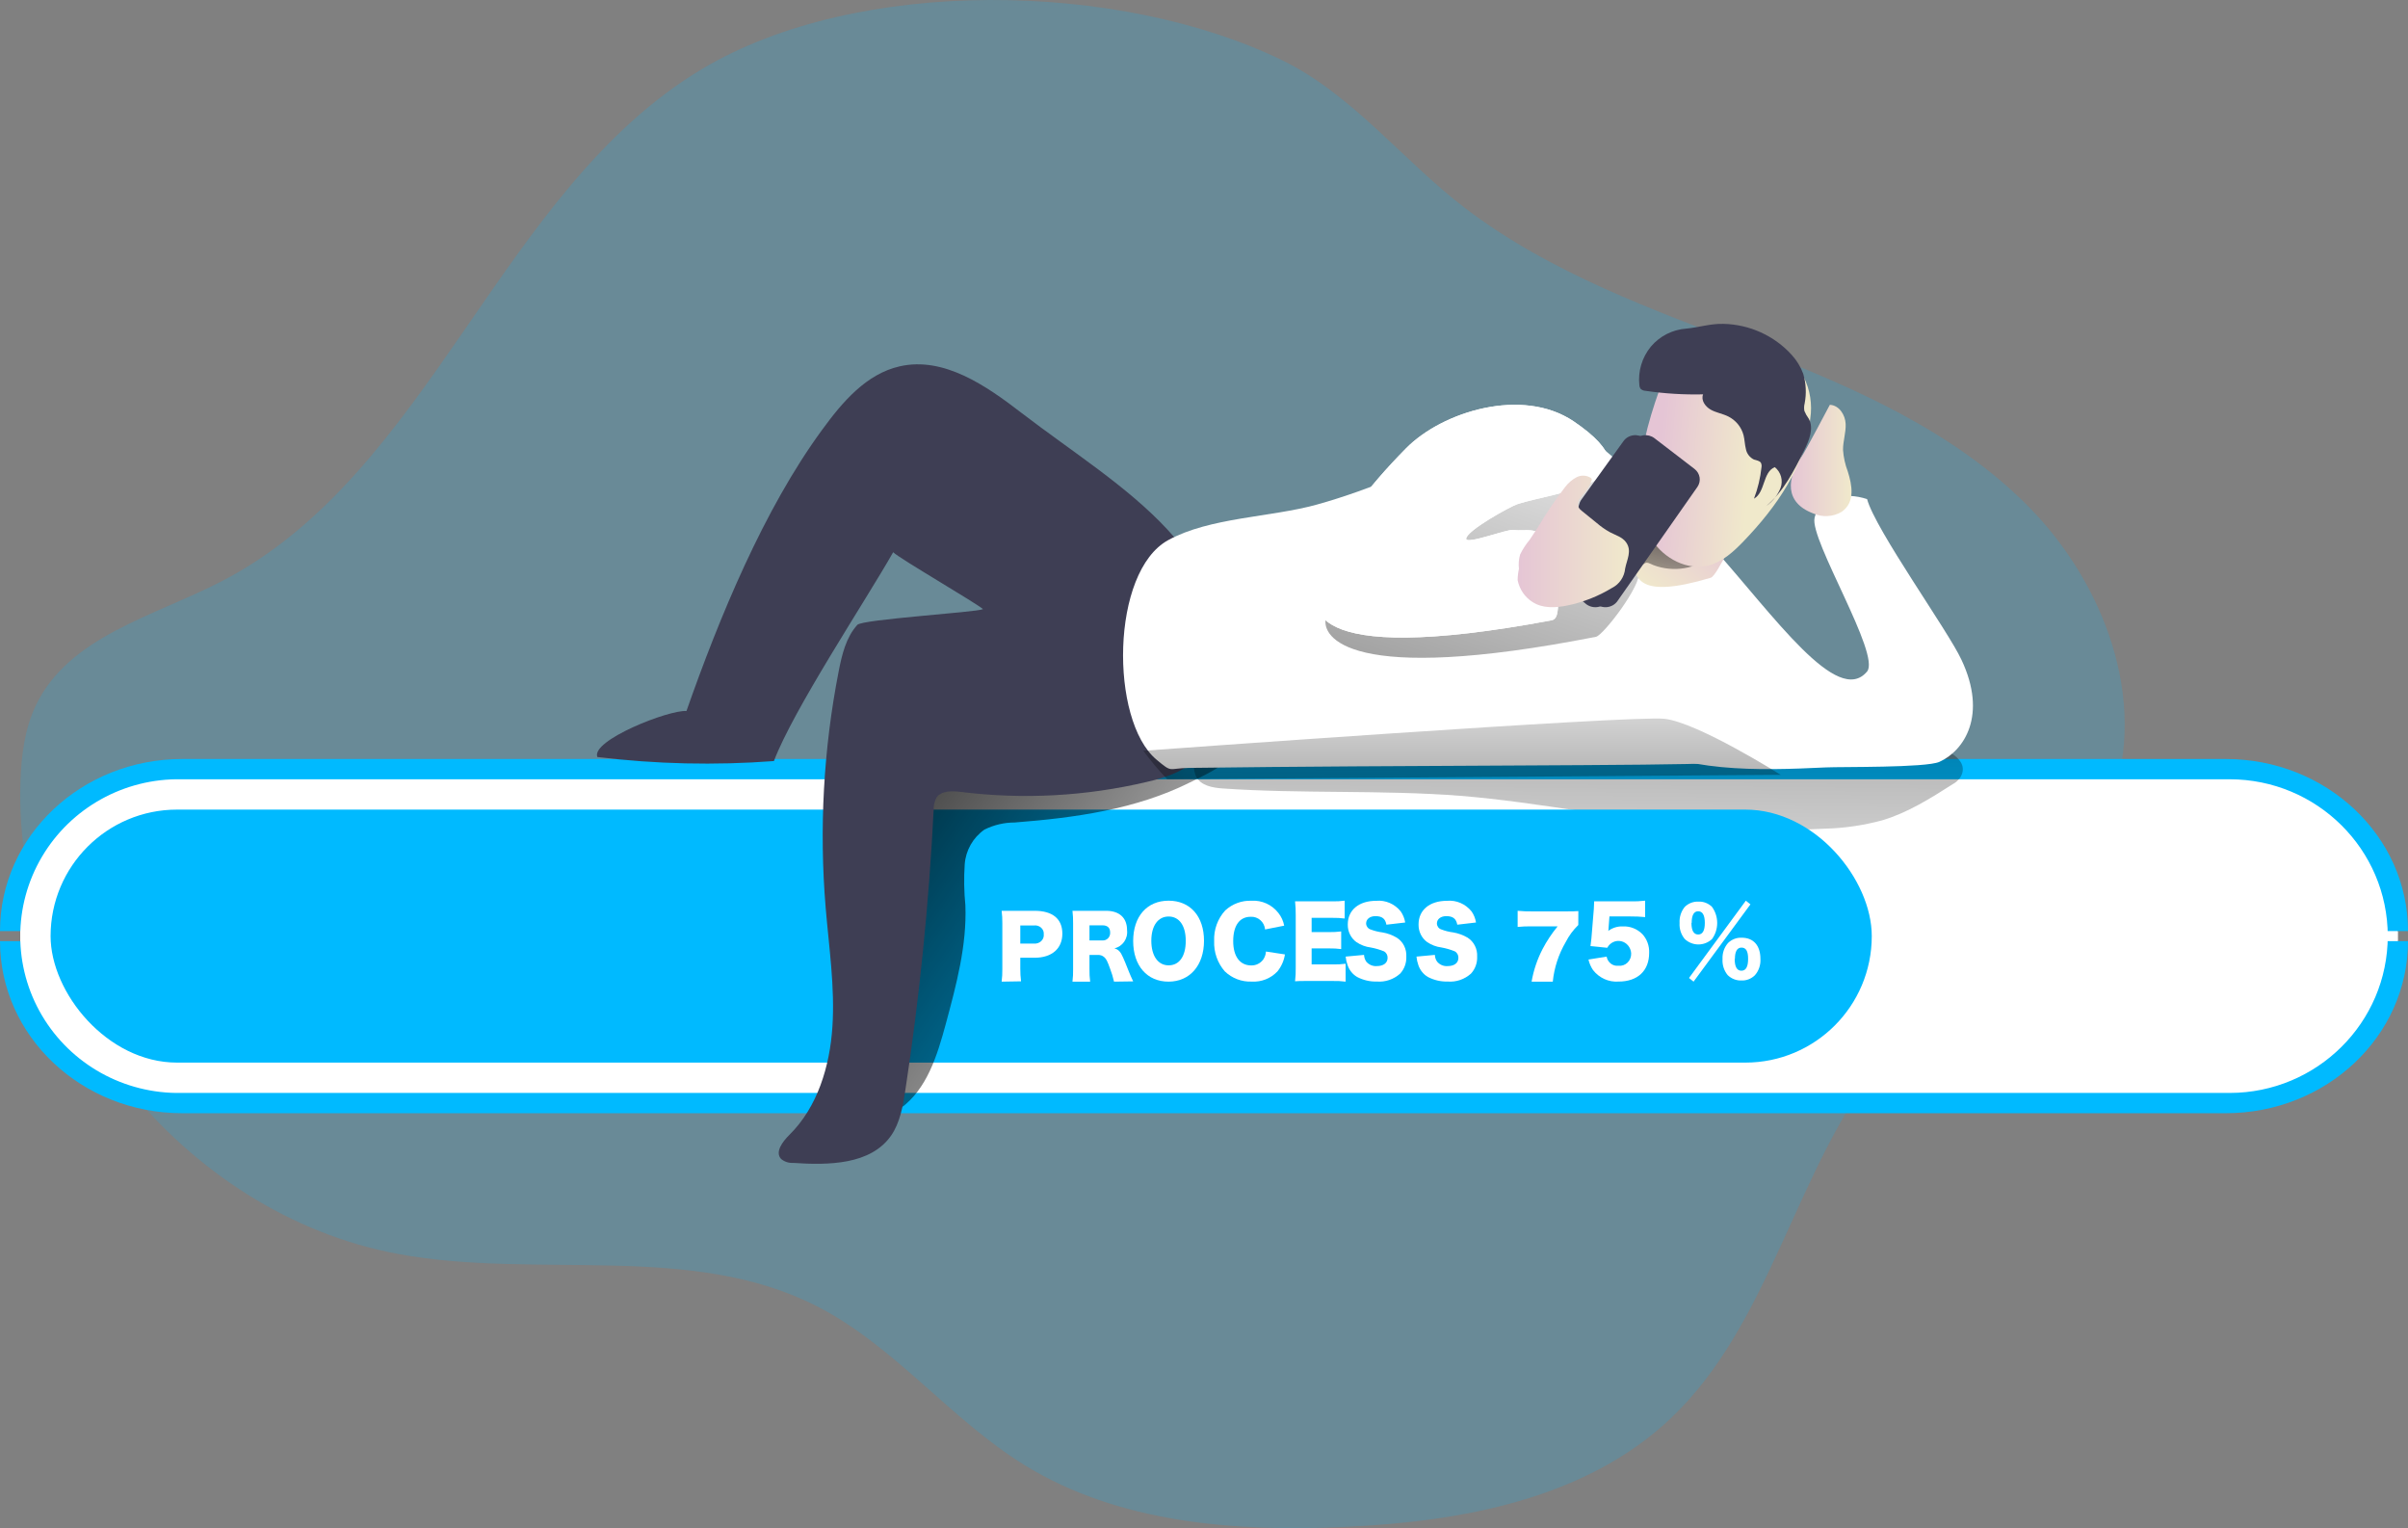 <svg width="238" height="151" viewBox="0 0 238 151" fill="none" xmlns="http://www.w3.org/2000/svg">
<rect x="0" y="0" width="238" height="151" fill="#808080" stroke="none"/>
<path opacity="0.18" d="M2.02 77.308C1.334 99.042 18.123 119.997 39.367 123.912C53.15 126.456 68.278 122.695 80.754 129.082C88.437 133.013 93.943 140.273 101.3 144.796C110.585 150.498 121.993 151.376 132.885 150.882C144.424 150.367 156.66 148.141 165.085 140.196C175.099 130.744 177.392 115.496 186.023 104.749C193.239 95.763 204.811 89.946 208.721 79.106C212.315 69.122 207.942 57.608 200.509 50.074C193.075 42.541 183.083 38.215 173.226 34.404C163.369 30.594 153.322 27.041 144.838 20.587C138.728 15.944 133.718 9.364 126.737 5.959C110.677 -1.87 84.772 -2.391 69.367 6.831C49.365 18.811 42.601 46.757 21.886 57.449C15.215 60.892 6.791 62.888 3.545 69.697C2.423 72.044 2.102 74.703 2.02 77.308Z" fill="#00BAFF"/>
<path d="M237 92C237.001 96.509 235.237 100.834 232.094 104.022C228.951 107.211 224.688 109.001 220.244 109H18.756C9.502 109 2 101.389 2 92" fill="white"/>
<path d="M2 93C2 83.611 9.502 76 18.756 76H220.244C229.498 76 237 83.611 237 93" fill="white"/>
<path d="M238 93C238 102.389 229.935 110 219.986 110H18.014C8.065 110 0 102.389 0 93" fill="#00BAFF"/>
<path d="M0 92C0 82.611 8.065 75 18.014 75H219.986C229.935 75 238 82.611 238 92" fill="#00BAFF"/>
<path d="M236 92.497C235.991 83.942 229.001 77.009 220.378 77.003H17.915C12.265 76.898 6.998 79.828 4.142 84.666C1.286 89.504 1.286 95.496 4.142 100.334C6.998 105.172 12.265 108.102 17.915 107.997H220.378C229.002 107.988 235.991 101.054 236 92.497Z" fill="white"/>
<path d="M193.737 76.843C193.535 77.119 193.278 77.343 192.987 77.496C190.795 78.898 188.526 80.312 186.066 81.05C184.212 81.554 182.314 81.834 180.406 81.884C176.235 82.094 172.057 82.019 167.896 81.66C160.01 80.977 152.218 79.279 144.333 78.638C136.53 78.034 128.683 78.451 120.87 77.913C119.867 77.84 118.678 77.653 118.206 76.704C117.915 76.016 117.933 75.216 118.256 74.546C119.308 72.128 122.212 71.747 124.634 71.674C141.588 71.167 158.558 70.665 175.507 71.293C178.482 71.408 181.485 71.559 184.367 72.363C186.508 72.948 188.678 73.394 190.866 73.699C192.006 73.826 194.877 75.017 193.737 76.843Z" fill="url(#paint0_linear)"/>
<rect x="5" y="80" width="180" height="25" rx="12.5" fill="#00BAFF"/>
<path d="M100.295 81.273C99.255 81.273 98.23 81.513 97.301 81.974C96.166 82.771 95.45 84.029 95.35 85.403C95.26 86.759 95.283 88.12 95.416 89.473C95.567 93.432 94.519 97.325 93.487 101.151C92.64 104.277 91.625 107.645 88.977 109.539C88.528 109.952 87.892 110.101 87.304 109.931C86.747 109.682 86.579 109.02 86.473 108.44C84.756 98.821 88.263 89.053 88.263 79.285C88.263 77.364 88.263 75.122 89.802 73.945C90.755 73.222 92.032 73.134 93.231 73.073L111.535 72.184C114.401 72.046 118.114 71.632 120.824 72.808C124.219 74.293 119.363 76.447 117.579 77.33C112.26 79.986 106.183 80.815 100.295 81.273Z" fill="url(#paint1_linear)"/>
<path d="M120.752 68.964C120.419 71.25 119.77 73.64 118.057 75.181C116.765 76.348 115.025 76.869 113.329 77.269C107.324 78.681 101.118 79.015 94.998 78.256C94.13 78.152 93.061 78.103 92.565 78.804C92.363 79.181 92.265 79.605 92.281 80.032C91.814 89.336 90.875 98.609 89.467 107.816C89.227 109.34 88.96 110.919 88.082 112.202C86.064 115.102 81.891 115.151 78.379 114.91C77.951 114.933 77.531 114.795 77.201 114.521C76.568 113.83 77.359 112.799 78.019 112.142C80.8 109.401 82.017 105.371 82.273 101.457C82.529 97.543 81.935 93.628 81.608 89.714C80.955 81.894 81.388 74.021 82.895 66.321C83.217 64.677 83.62 62.977 84.738 61.744C85.218 61.196 96.525 60.505 97.157 60.192C96.574 59.644 88.845 55.154 88.278 54.568C85.622 59.26 78.39 70.148 76.492 75.203C70.675 75.642 64.829 75.508 59.038 74.802C58.389 73.158 66.129 70.121 67.847 70.258C71.081 61.047 75.483 50.341 81.259 42.468C83.255 39.727 85.622 36.942 88.933 36.197C93.269 35.215 97.446 38.088 100.97 40.807C110.913 48.438 122.879 54.513 120.752 68.964Z" fill="#3E3E54"/>
<path d="M146.275 44.007C148.811 42.858 151.534 41.582 154.262 42.132C156.329 42.553 158.051 43.968 159.647 45.366C161.557 47.026 163.434 48.724 165.278 50.459C166.918 52.007 168.662 53.826 168.733 56.106C168.794 58.031 171.15 75.279 169.28 75.407C165.174 75.684 138.489 75.601 117.545 75.879C115.402 75.906 115.938 76.433 114.292 75.052C109.683 71.168 109.771 56.484 115.462 53.371C119.595 51.113 125.609 51.119 130.136 49.865C135.685 48.334 140.829 45.86 146.275 44.007Z" fill="white"/>
<path d="M139.581 47.37C136.039 51.124 132.17 56.015 131.036 61.116C130.638 62.907 133.185 67.742 157.746 62.923C158.461 62.779 162.303 57.794 161.981 56.464C161.658 55.133 153.043 55.832 151.732 55.621C151.125 55.521 150.507 55.649 149.905 55.554C149.303 55.46 145.347 57.074 145.342 56.442C145.342 55.654 149.556 53.209 150.281 52.959C153.866 51.74 164.405 50.842 155.655 44.642C150.754 41.199 143.085 43.683 139.581 47.37Z" fill="url(#paint2_linear)"/>
<path d="M158.089 68.278C157.914 69.183 157.998 70.117 158.33 70.978C158.822 71.842 159.57 72.539 160.476 72.976C166.371 76.373 173.649 76.153 180.48 75.83C181.931 75.758 190.369 75.879 191.686 75.281C194.129 74.183 196.46 70.676 193.86 65.183C192.538 62.324 185.371 52.374 184.536 49.317C182.396 48.614 179.852 49.015 179.348 51.172C178.843 53.329 185.92 64.7 184.536 66.357C181.606 69.864 175.347 60.869 169.318 54.124C165.878 50.288 158.61 64.091 158.089 68.278Z" fill="white"/>
<path d="M163.056 51.451C162.377 52.008 161.801 52.674 161.354 53.42C160.908 54.179 160.882 55.105 161.286 55.886C161.916 56.918 161.7 59.301 169.089 57.089C169.742 56.896 171.995 52.002 171.995 51.335C172.05 50.14 171.663 48.966 170.905 48.025C168.13 44.918 164.929 49.702 163.056 51.451Z" fill="url(#paint3_linear)"/>
<path d="M160.238 57L162.564 55.667C162.613 55.635 162.668 55.613 162.727 55.602C162.84 55.594 162.953 55.623 163.047 55.683C164.989 56.582 167.312 56.344 169 55.074C168.07 54.976 167.308 54.378 166.558 53.855C165.685 53.244 164.762 52.698 163.797 52.223C163.577 52.096 163.328 52.019 163.07 52C162.657 52.042 162.28 52.239 162.023 52.544C161.128 53.374 160.438 54.377 160 55.482" fill="url(#paint4_linear)"/>
<path d="M138.964 44.307C135.323 47.998 131.345 52.814 130.179 57.837C129.771 59.6 128.102 66.026 153.356 61.293C154.091 61.156 153.942 59.939 154.052 59.207C154.343 57.885 154.368 56.52 154.124 55.189C153.792 53.878 152.803 52.633 151.455 52.426C150.831 52.328 150.196 52.453 149.577 52.361C148.958 52.268 144.914 53.84 144.914 53.234C144.914 52.459 149.246 50.051 149.991 49.811C153.676 48.604 164.511 47.72 155.516 41.621C150.439 38.225 142.544 40.671 138.964 44.307Z" fill="white"/>
<path d="M138.964 44.307C135.323 47.998 131.345 52.814 130.179 57.837C129.771 59.6 128.102 66.026 153.356 61.293C154.091 61.156 153.942 59.939 154.052 59.207C154.343 57.885 154.368 56.52 154.124 55.189C153.792 53.878 152.803 52.633 151.455 52.426C150.831 52.328 150.196 52.453 149.577 52.361C148.958 52.268 144.914 53.84 144.914 53.234C144.914 52.459 149.246 50.051 149.991 49.811C153.676 48.604 164.511 47.72 155.516 41.621C150.439 38.225 142.544 40.671 138.964 44.307Z" fill="white"/>
<path d="M180.857 40C181.795 40.049 182.378 41.015 182.419 41.877C182.461 42.74 182.148 43.597 182.16 44.466C182.212 45.191 182.37 45.907 182.632 46.593C183.044 47.9 183.398 49.637 182.013 50.581C181.173 51.08 180.111 51.137 179.213 50.733C176.325 49.648 176.637 47.228 178.034 45.176C178.364 44.732 180.857 40 180.857 40Z" fill="url(#paint5_linear)"/>
<path d="M162.029 47.241C161.907 49.365 162.141 51.589 163.306 53.388C164.471 55.187 166.769 56.412 168.88 55.871C170.258 55.513 171.343 54.508 172.317 53.498C175.593 50.099 178.455 46.01 178.923 41.358C179.134 39.957 178.908 38.523 178.28 37.264C177.546 35.962 176.232 35.056 174.881 34.372C173.45 33.579 171.872 33.113 170.253 33.004C168.813 32.955 167.396 33.386 166.21 34.234C165.146 35.007 164.886 36.16 164.433 37.374C163.231 40.569 162.21 43.852 162.029 47.241Z" fill="url(#paint6_linear)"/>
<path d="M157.339 49.312L161.463 43.585C161.685 43.276 162.033 43.069 162.424 43.014C162.815 42.96 163.212 43.062 163.519 43.297L167.473 46.331C168.041 46.766 168.168 47.537 167.767 48.115L159.859 59.402C159.631 59.725 159.266 59.939 158.86 59.989C158.453 60.039 158.043 59.92 157.735 59.664L155.475 57.762C155.066 57.42 154.903 56.885 155.057 56.39L157.147 49.68C157.192 49.549 157.256 49.425 157.339 49.312Z" fill="#3E3E54"/>
<path d="M156.339 49.312L160.463 43.585C160.685 43.276 161.033 43.069 161.424 43.014C161.815 42.96 162.212 43.062 162.519 43.297L166.473 46.331C167.041 46.766 167.168 47.537 166.767 48.115L158.859 59.402C158.631 59.725 158.266 59.939 157.86 59.989C157.453 60.039 157.043 59.92 156.735 59.664L154.475 57.762C154.066 57.42 153.903 56.885 154.057 56.39L156.13 49.68C156.18 49.548 156.25 49.424 156.339 49.312Z" fill="#3E3E54"/>
<path d="M151.991 52.125C152.813 50.735 153.716 49.398 154.696 48.121C154.997 47.724 155.377 47.398 155.811 47.165C156.252 46.931 156.779 46.947 157.206 47.206C157.257 47.238 157.298 47.286 157.323 47.343C157.334 47.411 157.322 47.482 157.289 47.543C157.127 47.959 156.899 48.346 156.615 48.687C156.419 48.888 156.243 49.108 156.09 49.345C155.94 49.589 155.919 49.894 156.035 50.157C156.12 50.29 156.23 50.404 156.358 50.495L157.819 51.679C158.221 52.027 158.656 52.332 159.119 52.588C159.677 52.886 160.346 53.063 160.719 53.589C161.322 54.436 160.792 55.305 160.625 56.18C160.547 57 160.062 57.721 159.342 58.085C157.963 58.926 156.454 59.518 154.88 59.836C153.726 60.07 152.448 60.133 151.461 59.481C150.704 59 150.175 58.22 150 57.324C150.003 56.949 150.046 56.575 150.128 56.209C150.072 55.733 150.112 55.25 150.245 54.79C150.497 54.275 150.81 53.792 151.177 53.355C151.456 52.937 151.723 52.537 151.991 52.125Z" fill="url(#paint7_linear)"/>
<path d="M163.163 34.256C162.288 35.326 161.881 36.694 162.03 38.059C162.036 38.184 162.075 38.305 162.143 38.411C162.278 38.539 162.457 38.614 162.645 38.621C164.527 38.895 166.429 39.011 168.33 38.968C168.095 39.541 168.539 40.176 169.084 40.481C169.629 40.786 170.265 40.875 170.821 41.154C171.57 41.53 172.119 42.206 172.328 43.008C172.44 43.455 172.445 43.917 172.557 44.358C172.637 44.813 172.933 45.203 173.353 45.409C173.605 45.498 173.915 45.514 174.048 45.74C174.109 45.875 174.128 46.025 174.102 46.17C173.989 47.232 173.739 48.275 173.359 49.275C174.486 48.65 174.208 46.648 175.416 46.16C176.031 46.658 176.258 47.484 175.983 48.219C175.695 48.931 175.208 49.549 174.577 50C176.292 48.555 177.329 46.501 178.318 44.505C178.815 43.507 179.306 42.309 178.761 41.353C178.589 41.121 178.447 40.869 178.339 40.602C178.295 40.358 178.304 40.107 178.366 39.867C178.556 38.894 178.508 37.891 178.227 36.941C177.974 36.251 177.588 35.615 177.089 35.07C175.37 33.17 172.925 32.059 170.34 32.002C169.073 31.966 167.908 32.354 166.679 32.47C165.308 32.567 164.037 33.212 163.163 34.256Z" fill="#3E3E54"/>
<path d="M113 74.187C113 74.187 161.204 70.667 164.504 71.026C167.803 71.384 176 76.563 176 76.563L115.361 77C114.514 76.11 113.726 75.17 113 74.187H113Z" fill="url(#paint8_linear)"/>
<path fill-rule="evenodd" clip-rule="evenodd" d="M99.068 95.763C99.074 96.176 99.052 96.59 99 97L100.917 96.968C100.865 96.549 100.841 96.127 100.843 95.704V94.638H102.255C103.985 94.638 105 93.716 105 92.255C105 90.794 104.03 90 102.261 90H100.31H99C99.05 90.407 99.073 90.817 99.068 91.226V95.763ZM102.9 93.005C102.708 93.181 102.442 93.266 102.176 93.236H100.843V91.45H102.176C102.439 91.413 102.705 91.492 102.898 91.663C103.091 91.835 103.188 92.081 103.163 92.33C103.189 92.581 103.092 92.829 102.9 93.005Z" fill="white"/>
<path fill-rule="evenodd" clip-rule="evenodd" d="M109.709 95.694C109.874 96.118 110.007 96.555 110.107 97L112 96.973C111.793 96.531 111.7 96.323 111.607 96.088C111.24 95.161 111.126 94.894 111.007 94.628C110.748 94.031 110.557 93.838 110.143 93.705C110.951 93.534 111.495 92.752 111.395 91.909C111.395 90.704 110.645 90 109.326 90H107.21H106C106.047 90.409 106.068 90.82 106.062 91.231V95.742C106.071 96.162 106.05 96.583 106 97H107.748C107.695 96.581 107.672 96.159 107.681 95.737V94.361H108.509C108.741 94.346 108.97 94.427 109.145 94.585C109.347 94.772 109.445 94.963 109.709 95.694ZM109.51 92.721C109.36 92.871 109.156 92.946 108.948 92.927H107.681V91.434H108.959C109.466 91.434 109.724 91.679 109.724 92.148C109.737 92.362 109.659 92.572 109.51 92.721Z" fill="white"/>
<path fill-rule="evenodd" clip-rule="evenodd" d="M115.492 97C117.604 97 119 95.389 119 92.959C119 90.546 117.638 89 115.503 89C113.368 89 112 90.552 112 92.988C112 95.425 113.379 97 115.492 97ZM115.503 90.564C116.551 90.564 117.196 91.466 117.196 92.959V92.977C117.196 94.488 116.562 95.389 115.503 95.389C114.444 95.389 113.793 94.441 113.793 92.959C113.793 91.477 114.455 90.564 115.503 90.564Z" fill="white"/>
<path d="M125.037 91.843C124.97 91.101 124.338 90.547 123.608 90.591C122.506 90.591 121.886 91.474 121.886 92.995C121.886 94.515 122.552 95.398 123.671 95.398C124.135 95.41 124.576 95.192 124.854 94.813C125.014 94.581 125.108 94.307 125.123 94.024L127 94.31C126.903 94.929 126.646 95.511 126.254 95.994C125.594 96.687 124.669 97.052 123.723 96.994C122.736 97.037 121.773 96.673 121.054 95.982C120.337 95.161 119.96 94.088 120.004 92.989C119.955 91.87 120.35 90.778 121.1 89.96C121.808 89.311 122.737 88.969 123.689 89.007C124.716 88.939 125.712 89.389 126.351 90.211C126.641 90.576 126.838 91.008 126.925 91.468L125.037 91.843Z" fill="white"/>
<path d="M133 97C132.564 96.944 132.125 96.922 131.687 96.934H129.176C128.568 96.934 128.345 96.934 128 96.964C128.054 96.508 128.077 96.047 128.066 95.586V90.444C128.072 89.984 128.05 89.523 128 89.066C128.33 89.066 128.553 89.066 129.176 89.066H131.712C132.11 89.073 132.508 89.051 132.904 89V90.762C132.508 90.711 132.11 90.689 131.712 90.696H129.638V92.104H131.362C131.762 92.111 132.161 92.088 132.559 92.038V93.782C132.161 93.731 131.762 93.709 131.362 93.716H129.638V95.298H131.697C132.13 95.308 132.564 95.286 132.995 95.232L133 97Z" fill="white"/>
<path d="M134.817 94.356C134.829 94.6 134.908 94.835 135.045 95.032C135.305 95.332 135.682 95.491 136.068 95.463C136.74 95.463 137.146 95.154 137.146 94.642C137.155 94.371 137.011 94.12 136.779 94.001C136.355 93.83 135.915 93.703 135.468 93.622C134.967 93.559 134.486 93.377 134.062 93.091C133.515 92.696 133.195 92.039 133.211 91.343C133.211 89.933 134.295 89.012 136.018 89.012C136.942 88.925 137.848 89.317 138.446 90.061C138.671 90.386 138.821 90.761 138.886 91.156L137.029 91.372C136.924 90.789 136.612 90.527 135.946 90.527C135.39 90.527 135.023 90.83 135.023 91.25C135.029 91.516 135.194 91.749 135.434 91.832C135.823 91.983 136.228 92.085 136.64 92.136C137.136 92.219 137.614 92.395 138.052 92.654C138.675 93.044 139.039 93.766 138.997 94.525C139.021 95.15 138.8 95.759 138.385 96.209C137.746 96.777 136.92 97.057 136.084 96.99C135.411 97.009 134.743 96.855 134.139 96.541C133.7 96.286 133.364 95.872 133.195 95.376C133.094 95.102 133.029 94.816 133 94.525L134.817 94.356Z" fill="white"/>
<path d="M141.819 94.356C141.825 94.601 141.905 94.837 142.047 95.032C142.306 95.334 142.684 95.493 143.071 95.463C143.744 95.463 144.144 95.154 144.144 94.641C144.153 94.371 144.009 94.12 143.777 94.001C143.353 93.829 142.913 93.702 142.464 93.622C141.963 93.559 141.482 93.377 141.057 93.091C140.51 92.696 140.19 92.039 140.206 91.343C140.206 89.933 141.291 89.012 143.015 89.012C143.94 88.925 144.847 89.317 145.446 90.061C145.673 90.385 145.823 90.76 145.885 91.156L144.033 91.372C143.927 90.789 143.61 90.527 142.948 90.527C142.392 90.527 142.019 90.83 142.019 91.25C142.025 91.516 142.19 91.749 142.431 91.832C142.82 91.983 143.226 92.085 143.638 92.136C144.136 92.221 144.616 92.396 145.057 92.654C145.677 93.047 146.039 93.767 145.997 94.525C146.024 95.151 145.802 95.76 145.385 96.209C144.747 96.777 143.921 97.058 143.087 96.99C142.411 97.01 141.741 96.856 141.135 96.541C140.695 96.286 140.359 95.872 140.189 95.376C140.091 95.102 140.028 94.816 140 94.525L141.819 94.356Z" fill="white"/>
<path d="M155.994 91.403C155.486 91.899 155.068 92.466 154.754 93.083C154.046 94.296 153.611 95.628 153.473 97H151.379C151.571 95.884 151.936 94.799 152.463 93.779C152.877 92.988 153.376 92.236 153.952 91.536H151.367C150.911 91.528 150.454 91.548 150 91.594V90C150.487 90.046 150.976 90.066 151.465 90.058H154.54C155.377 90.058 155.631 90.058 156 90.027L155.994 91.403Z" fill="white"/>
<path d="M158.988 91.689C158.988 91.737 158.988 91.825 158.959 91.984C159.382 91.674 159.891 91.518 160.408 91.542C161.121 91.511 161.816 91.786 162.327 92.303C162.785 92.799 163.027 93.468 162.998 94.155C162.998 95.924 161.862 96.992 159.976 96.992C159.005 97.066 158.061 96.64 157.449 95.853C157.237 95.54 157.084 95.188 157 94.815L158.795 94.526C158.896 95.1 159.407 95.494 159.965 95.429C160.296 95.466 160.627 95.35 160.868 95.111C161.11 94.873 161.238 94.536 161.22 94.19C161.18 93.611 160.778 93.129 160.232 93.005C159.686 92.881 159.126 93.145 158.857 93.653L157.199 93.488C157.233 93.211 157.261 92.987 157.29 92.728L157.528 89.832C157.528 89.637 157.557 89.413 157.562 89.065C157.937 89.065 158.028 89.065 158.46 89.065H161.129C161.62 89.078 162.112 89.056 162.6 89V90.622C162.117 90.574 161.631 90.553 161.146 90.557H159.073L158.988 91.689Z" fill="white"/>
<path fill-rule="evenodd" clip-rule="evenodd" d="M172.554 89L173.009 89.362L167.387 97L166.937 96.638L172.554 89ZM166.52 92.79C166.153 92.355 165.968 91.784 166.005 91.205C165.97 90.62 166.157 90.045 166.526 89.603C166.891 89.255 167.371 89.072 167.864 89.092C168.357 89.068 168.839 89.252 169.202 89.603C169.897 90.545 169.897 91.859 169.202 92.802C168.437 93.499 167.297 93.499 166.531 92.802L166.52 92.79ZM167.842 92.342C167.403 92.342 167.178 91.952 167.178 91.194H167.2C167.2 90.453 167.409 90.045 167.842 90.045C168.275 90.045 168.5 90.43 168.5 91.194C168.5 91.958 168.281 92.342 167.842 92.342ZM170.766 96.362C170.397 95.922 170.211 95.345 170.25 94.76C170.222 94.176 170.42 93.605 170.799 93.175C171.163 92.823 171.647 92.637 172.142 92.658C173.316 92.658 173.996 93.434 173.996 94.76C174.03 95.352 173.832 95.933 173.448 96.368C173.088 96.721 172.608 96.908 172.115 96.885C171.627 96.903 171.151 96.722 170.788 96.38L170.766 96.362ZM172.115 95.92C171.671 95.92 171.451 95.524 171.451 94.743L171.473 94.76C171.473 94.031 171.687 93.635 172.12 93.635C172.554 93.635 172.779 93.956 172.779 94.743C172.779 95.53 172.559 95.92 172.115 95.92Z" fill="white"/>
<defs>
<linearGradient id="paint0_linear" x1="467.246" y1="103.794" x2="468.353" y2="9.159" gradientUnits="userSpaceOnUse">
<stop stop-opacity="0.01"/>
<stop offset="0.99"/>
</linearGradient>
<linearGradient id="paint1_linear" x1="149.188" y1="80.556" x2="90.935" y2="40.78" gradientUnits="userSpaceOnUse">
<stop stop-opacity="0.01"/>
<stop offset="0.99"/>
</linearGradient>
<linearGradient id="paint2_linear" x1="100.806" y1="15.154" x2="67.418" y2="110.674" gradientUnits="userSpaceOnUse">
<stop stop-opacity="0.01"/>
<stop offset="0.99"/>
</linearGradient>
<linearGradient id="paint3_linear" x1="165.063" y1="47.548" x2="158.814" y2="55.283" gradientUnits="userSpaceOnUse">
<stop stop-color="#E5C5D5"/>
<stop offset="0.42" stop-color="#EAD4D1"/>
<stop offset="1" stop-color="#F0E9CB"/>
</linearGradient>
<linearGradient id="paint4_linear" x1="177.088" y1="63.883" x2="179.158" y2="46.463" gradientUnits="userSpaceOnUse">
<stop stop-opacity="0.01"/>
<stop offset="0.99"/>
</linearGradient>
<linearGradient id="paint5_linear" x1="177.003" y1="50.991" x2="182.997" y2="50.991" gradientUnits="userSpaceOnUse">
<stop stop-color="#E5C5D5"/>
<stop offset="0.42" stop-color="#EAD4D1"/>
<stop offset="1" stop-color="#F0E9CB"/>
</linearGradient>
<linearGradient id="paint6_linear" x1="163.61" y1="49.749" x2="172.588" y2="50.547" gradientUnits="userSpaceOnUse">
<stop stop-color="#E5C5D5"/>
<stop offset="0.42" stop-color="#EAD4D1"/>
<stop offset="1" stop-color="#F0E9CB"/>
</linearGradient>
<linearGradient id="paint7_linear" x1="149.972" y1="59.981" x2="160.993" y2="59.981" gradientUnits="userSpaceOnUse">
<stop stop-color="#E5C5D5"/>
<stop offset="0.42" stop-color="#EAD4D1"/>
<stop offset="1" stop-color="#F0E9CB"/>
</linearGradient>
<linearGradient id="paint8_linear" x1="-107.748" y1="63.095" x2="-107.739" y2="111.095" gradientUnits="userSpaceOnUse">
<stop stop-opacity="0.01"/>
<stop offset="0.99"/>
</linearGradient>
</defs>
</svg>
